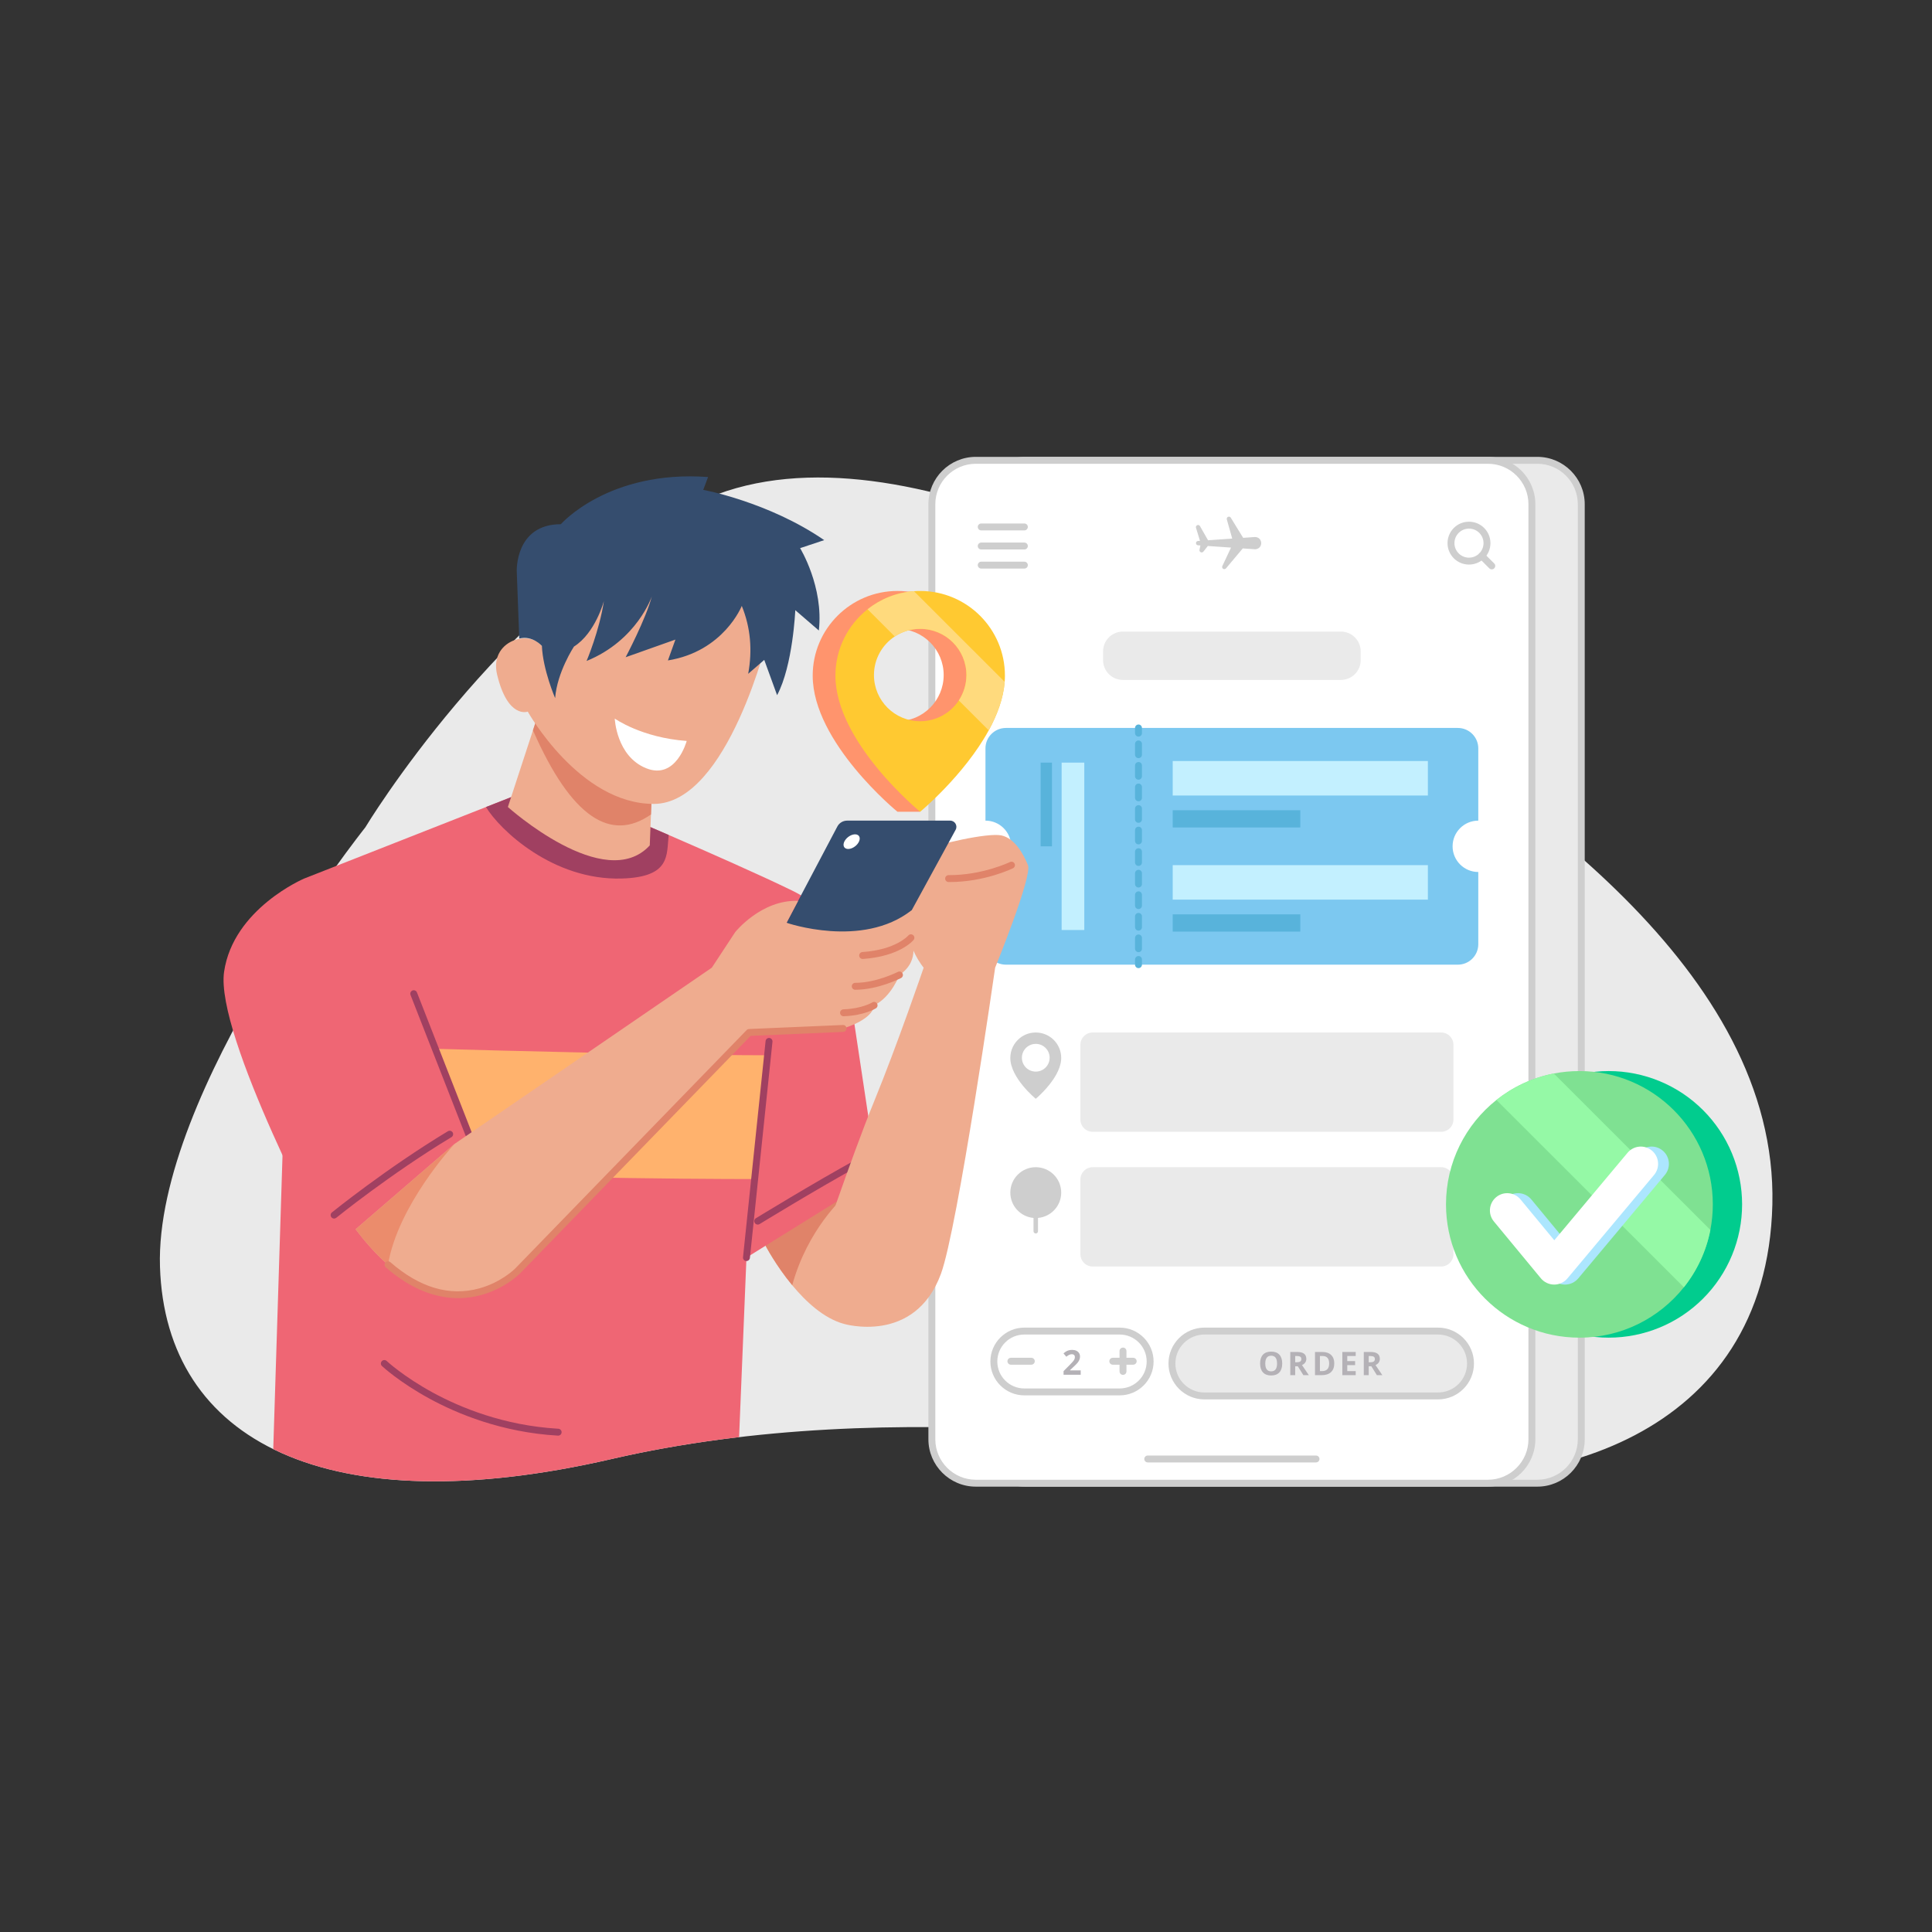 <svg xmlns="http://www.w3.org/2000/svg" xmlns:xlink="http://www.w3.org/1999/xlink" width="1400" zoomAndPan="magnify" viewBox="0 0 1050 1050" height="1400" preserveAspectRatio="xMidYMid meet" version="1.2"><rect x="0" y="0" width="1050" height="1050" fill="#333333" stroke="none"/><g id="48ed381443"><path style="stroke:none;fill-rule:nonzero;fill:#eaeaea;fill-opacity:1;" d="M 198.5 449.715 C 198.5 449.715 83.93 593.516 86.945 688.449 C 89.961 783.383 178.078 828.566 332.492 792.922 C 486.91 757.273 658.754 785.391 748.695 799.449 C 838.637 813.504 960.234 781.754 963.246 654.543 C 966.262 527.328 823.562 431.895 733.117 375.688 C 642.676 319.477 478.68 221.07 374.766 275.293 C 270.848 329.516 198.5 449.715 198.5 449.715 Z M 198.5 449.715"></path><path style="stroke:none;fill-rule:nonzero;fill:#eaeaea;fill-opacity:1;" d="M 557.168 250.172 L 835.492 250.172 C 836.273 250.172 837.055 250.207 837.836 250.285 C 838.613 250.363 839.387 250.477 840.152 250.629 C 840.922 250.781 841.68 250.973 842.43 251.199 C 843.176 251.426 843.914 251.688 844.637 251.988 C 845.359 252.285 846.066 252.621 846.754 252.988 C 847.445 253.359 848.117 253.758 848.766 254.195 C 849.418 254.629 850.047 255.094 850.648 255.59 C 851.254 256.086 851.836 256.609 852.387 257.164 C 852.941 257.715 853.465 258.293 853.961 258.898 C 854.457 259.504 854.926 260.129 855.359 260.781 C 855.793 261.43 856.195 262.102 856.562 262.789 C 856.934 263.48 857.266 264.184 857.566 264.906 C 857.867 265.629 858.129 266.367 858.355 267.113 C 858.582 267.863 858.773 268.621 858.926 269.387 C 859.078 270.152 859.195 270.926 859.27 271.703 C 859.348 272.48 859.387 273.262 859.387 274.043 L 859.387 782.211 C 859.387 782.992 859.348 783.77 859.27 784.551 C 859.195 785.328 859.078 786.102 858.926 786.867 C 858.773 787.633 858.582 788.391 858.355 789.141 C 858.129 789.887 857.867 790.625 857.566 791.344 C 857.266 792.066 856.934 792.773 856.562 793.465 C 856.195 794.152 855.793 794.824 855.359 795.473 C 854.926 796.125 854.457 796.75 853.961 797.355 C 853.465 797.961 852.941 798.539 852.387 799.09 C 851.832 799.645 851.254 800.168 850.648 800.664 C 850.047 801.16 849.418 801.625 848.766 802.059 C 848.117 802.496 847.445 802.895 846.754 803.266 C 846.066 803.633 845.359 803.969 844.637 804.266 C 843.914 804.566 843.176 804.828 842.43 805.055 C 841.68 805.281 840.922 805.473 840.152 805.625 C 839.387 805.777 838.613 805.891 837.836 805.969 C 837.055 806.047 836.273 806.082 835.492 806.082 L 557.168 806.082 C 556.387 806.082 555.605 806.047 554.828 805.969 C 554.047 805.891 553.273 805.777 552.508 805.625 C 551.738 805.473 550.98 805.281 550.234 805.055 C 549.484 804.828 548.746 804.566 548.023 804.266 C 547.301 803.969 546.594 803.633 545.906 803.266 C 545.215 802.895 544.543 802.496 543.895 802.059 C 543.242 801.625 542.617 801.16 542.012 800.664 C 541.406 800.168 540.828 799.645 540.273 799.09 C 539.719 798.539 539.195 797.961 538.699 797.355 C 538.203 796.75 537.738 796.125 537.301 795.473 C 536.867 794.824 536.465 794.152 536.098 793.465 C 535.727 792.773 535.395 792.066 535.094 791.344 C 534.793 790.625 534.531 789.887 534.305 789.141 C 534.078 788.391 533.887 787.633 533.734 786.867 C 533.582 786.102 533.469 785.328 533.391 784.551 C 533.312 783.77 533.277 782.992 533.277 782.211 L 533.277 274.043 C 533.277 273.262 533.312 272.48 533.391 271.703 C 533.469 270.926 533.582 270.152 533.734 269.387 C 533.887 268.621 534.078 267.863 534.305 267.113 C 534.531 266.367 534.793 265.629 535.094 264.906 C 535.395 264.184 535.727 263.48 536.098 262.789 C 536.465 262.102 536.867 261.43 537.301 260.781 C 537.738 260.129 538.203 259.504 538.699 258.898 C 539.195 258.293 539.719 257.715 540.273 257.164 C 540.828 256.609 541.406 256.086 542.012 255.59 C 542.617 255.094 543.242 254.629 543.895 254.195 C 544.547 253.758 545.215 253.359 545.906 252.988 C 546.594 252.621 547.301 252.285 548.023 251.988 C 548.746 251.688 549.484 251.426 550.234 251.199 C 550.98 250.973 551.738 250.781 552.508 250.629 C 553.273 250.477 554.047 250.363 554.828 250.285 C 555.605 250.207 556.387 250.172 557.168 250.172 Z M 557.168 250.172"></path><path style="stroke:none;fill-rule:nonzero;fill:#cecece;fill-opacity:1;" d="M 835.492 807.961 L 557.168 807.961 C 542.957 807.961 531.395 796.41 531.395 782.211 L 531.395 274.043 C 531.395 259.844 542.957 248.293 557.168 248.293 L 835.492 248.293 C 849.703 248.293 861.266 259.844 861.266 274.043 L 861.266 782.211 C 861.266 796.41 849.703 807.961 835.492 807.961 Z M 557.168 252.047 C 545.031 252.047 535.156 261.914 535.156 274.043 L 535.156 782.211 C 535.156 794.34 545.031 804.207 557.168 804.207 L 835.492 804.207 C 847.629 804.207 857.508 794.34 857.508 782.211 L 857.508 274.043 C 857.508 261.914 847.629 252.047 835.492 252.047 Z M 557.168 252.047"></path><path style="stroke:none;fill-rule:nonzero;fill:#ffffff;fill-opacity:1;" d="M 530.336 250.172 L 808.66 250.172 C 809.445 250.172 810.223 250.207 811.004 250.285 C 811.781 250.363 812.555 250.477 813.32 250.629 C 814.09 250.781 814.848 250.973 815.598 251.199 C 816.344 251.426 817.082 251.688 817.805 251.988 C 818.527 252.285 819.234 252.621 819.926 252.988 C 820.613 253.359 821.285 253.758 821.934 254.195 C 822.586 254.629 823.215 255.094 823.82 255.59 C 824.422 256.086 825.004 256.609 825.555 257.164 C 826.109 257.715 826.633 258.293 827.129 258.898 C 827.625 259.504 828.094 260.129 828.527 260.781 C 828.961 261.43 829.363 262.102 829.734 262.789 C 830.102 263.48 830.438 264.184 830.734 264.906 C 831.035 265.629 831.297 266.367 831.523 267.113 C 831.754 267.863 831.941 268.621 832.094 269.387 C 832.246 270.152 832.363 270.926 832.438 271.703 C 832.516 272.48 832.555 273.262 832.555 274.043 L 832.555 782.211 C 832.555 782.992 832.516 783.77 832.438 784.551 C 832.363 785.328 832.246 786.102 832.094 786.867 C 831.941 787.633 831.754 788.391 831.523 789.141 C 831.297 789.887 831.035 790.625 830.734 791.344 C 830.438 792.066 830.102 792.773 829.734 793.465 C 829.363 794.152 828.961 794.824 828.527 795.473 C 828.094 796.125 827.625 796.75 827.129 797.355 C 826.633 797.961 826.109 798.539 825.555 799.09 C 825.004 799.645 824.422 800.168 823.82 800.664 C 823.215 801.16 822.586 801.625 821.934 802.059 C 821.285 802.496 820.613 802.895 819.926 803.266 C 819.234 803.633 818.527 803.969 817.805 804.266 C 817.082 804.566 816.344 804.828 815.598 805.055 C 814.848 805.281 814.09 805.473 813.32 805.625 C 812.555 805.777 811.781 805.891 811.004 805.969 C 810.223 806.047 809.445 806.082 808.66 806.082 L 530.336 806.082 C 529.555 806.082 528.773 806.047 527.996 805.969 C 527.215 805.891 526.441 805.777 525.676 805.625 C 524.91 805.473 524.148 805.281 523.402 805.055 C 522.652 804.828 521.918 804.566 521.195 804.266 C 520.469 803.969 519.766 803.633 519.074 803.266 C 518.383 802.895 517.715 802.496 517.062 802.059 C 516.414 801.625 515.785 801.16 515.18 800.664 C 514.574 800.168 513.996 799.645 513.441 799.09 C 512.891 798.539 512.363 797.961 511.867 797.355 C 511.371 796.75 510.906 796.125 510.473 795.473 C 510.035 794.824 509.633 794.152 509.266 793.465 C 508.895 792.773 508.562 792.066 508.262 791.344 C 507.965 790.625 507.699 789.887 507.473 789.141 C 507.246 788.391 507.055 787.633 506.902 786.867 C 506.75 786.102 506.637 785.328 506.559 784.551 C 506.484 783.77 506.445 782.992 506.445 782.211 L 506.445 274.043 C 506.445 273.262 506.484 272.48 506.559 271.703 C 506.637 270.926 506.75 270.152 506.902 269.387 C 507.055 268.621 507.246 267.863 507.473 267.113 C 507.699 266.367 507.965 265.629 508.262 264.906 C 508.562 264.184 508.895 263.48 509.266 262.789 C 509.633 262.102 510.035 261.43 510.473 260.781 C 510.906 260.129 511.371 259.504 511.867 258.898 C 512.363 258.293 512.891 257.715 513.441 257.164 C 513.996 256.609 514.574 256.086 515.18 255.59 C 515.785 255.094 516.414 254.629 517.062 254.195 C 517.715 253.758 518.383 253.359 519.074 252.988 C 519.766 252.621 520.469 252.285 521.195 251.988 C 521.918 251.688 522.652 251.426 523.402 251.199 C 524.148 250.973 524.91 250.781 525.676 250.629 C 526.441 250.477 527.215 250.363 527.996 250.285 C 528.773 250.207 529.555 250.172 530.336 250.172 Z M 530.336 250.172"></path><path style="stroke:none;fill-rule:nonzero;fill:#cecece;fill-opacity:1;" d="M 808.66 807.961 L 530.336 807.961 C 516.125 807.961 504.566 796.41 504.566 782.211 L 504.566 274.043 C 504.566 259.844 516.125 248.293 530.336 248.293 L 808.66 248.293 C 822.871 248.293 834.434 259.844 834.434 274.043 L 834.434 782.211 C 834.434 796.41 822.871 807.961 808.66 807.961 Z M 530.336 252.047 C 518.199 252.047 508.324 261.914 508.324 274.043 L 508.324 782.211 C 508.324 794.34 518.199 804.207 530.336 804.207 L 808.66 804.207 C 820.801 804.207 830.676 794.34 830.676 782.211 L 830.676 274.043 C 830.676 261.914 820.801 252.047 808.66 252.047 Z M 530.336 252.047"></path><path style="stroke:none;fill-rule:nonzero;fill:#cecece;fill-opacity:1;" d="M 715.223 794.801 L 623.777 794.801 C 622.738 794.801 621.898 793.957 621.898 792.922 C 621.898 791.883 622.738 791.043 623.777 791.043 L 715.223 791.043 C 716.262 791.043 717.102 791.883 717.102 792.922 C 717.102 793.957 716.262 794.801 715.223 794.801 Z M 715.223 794.801"></path><path style="stroke:none;fill-rule:nonzero;fill:#cecece;fill-opacity:1;" d="M 556.723 288.258 L 533.277 288.258 C 532.238 288.258 531.395 287.418 531.395 286.379 C 531.395 285.344 532.238 284.5 533.277 284.5 L 556.723 284.5 C 557.762 284.5 558.602 285.344 558.602 286.379 C 558.602 287.418 557.762 288.258 556.723 288.258 Z M 556.723 288.258"></path><path style="stroke:none;fill-rule:nonzero;fill:#cecece;fill-opacity:1;" d="M 556.723 298.633 L 533.277 298.633 C 532.238 298.633 531.395 297.793 531.395 296.754 C 531.395 295.719 532.238 294.879 533.277 294.879 L 556.723 294.879 C 557.762 294.879 558.602 295.719 558.602 296.754 C 558.602 297.793 557.762 298.633 556.723 298.633 Z M 556.723 298.633"></path><path style="stroke:none;fill-rule:nonzero;fill:#cecece;fill-opacity:1;" d="M 556.723 309.008 L 533.277 309.008 C 532.238 309.008 531.395 308.168 531.395 307.133 C 531.395 306.094 532.238 305.254 533.277 305.254 L 556.723 305.254 C 557.762 305.254 558.602 306.094 558.602 307.133 C 558.602 308.168 557.762 309.008 556.723 309.008 Z M 556.723 309.008"></path><path style="stroke:none;fill-rule:nonzero;fill:#cecece;fill-opacity:1;" d="M 798.359 306.828 C 795.375 306.828 792.387 305.695 790.113 303.422 C 785.566 298.879 785.566 291.488 790.113 286.941 C 794.66 282.402 802.059 282.398 806.605 286.941 C 808.809 289.145 810.023 292.07 810.023 295.184 C 810.023 298.297 808.809 301.223 806.605 303.422 C 804.332 305.695 801.348 306.828 798.359 306.828 Z M 798.359 287.289 C 796.336 287.289 794.312 288.059 792.773 289.598 C 789.691 292.68 789.691 297.688 792.773 300.766 C 795.855 303.844 800.867 303.844 803.949 300.766 C 805.441 299.273 806.262 297.293 806.262 295.184 C 806.262 293.074 805.441 291.09 803.949 289.598 C 802.406 288.059 800.383 287.289 798.359 287.289 Z M 798.359 287.289"></path><path style="stroke:none;fill-rule:nonzero;fill:#cecece;fill-opacity:1;" d="M 810.746 309.434 C 810.262 309.434 809.781 309.25 809.414 308.883 L 803.949 303.422 C 803.215 302.688 803.215 301.5 803.949 300.766 C 804.684 300.031 805.871 300.031 806.605 300.766 L 812.074 306.227 C 812.809 306.961 812.809 308.152 812.074 308.883 C 811.707 309.25 811.227 309.434 810.746 309.434 Z M 810.746 309.434"></path><path style="stroke:none;fill-rule:nonzero;fill:#cecece;fill-opacity:1;" d="M 682.355 298.5 C 682.203 298.516 682.039 298.512 681.895 298.5 L 675.418 298.051 L 666.297 308.898 C 665.879 309.395 665.133 309.461 664.629 309.043 C 664.211 308.691 664.098 308.102 664.32 307.629 L 669.035 297.605 L 656.426 296.727 L 654.039 299.773 C 653.629 300.301 652.867 300.395 652.348 299.98 C 651.969 299.688 651.816 299.223 651.906 298.789 L 652.383 296.445 L 651.074 296.355 C 649.637 296.234 649.625 294.129 651.074 294.008 L 652.164 293.934 L 649.996 286.844 C 649.602 285.5 651.453 284.711 652.152 285.914 L 656.543 293.629 L 669.691 292.711 L 666.75 282.293 C 666.387 280.973 668.176 280.195 668.902 281.352 L 675.629 292.301 L 681.895 291.863 C 686.297 291.715 686.754 298.031 682.355 298.5 Z M 682.355 298.5"></path><path style="stroke:none;fill-rule:nonzero;fill:#7cc8f0;fill-opacity:1;" d="M 789.453 459.949 C 789.453 467.66 795.707 473.91 803.418 473.91 L 803.418 513.172 C 803.418 519.305 798.441 524.277 792.305 524.277 L 546.695 524.277 C 540.555 524.277 535.578 519.305 535.578 513.172 L 535.578 473.91 C 543.293 473.91 549.547 467.66 549.547 459.949 C 549.547 452.246 543.293 445.996 535.578 445.996 L 535.578 406.734 C 535.578 400.598 540.555 395.625 546.695 395.625 L 792.305 395.625 C 798.441 395.625 803.418 400.598 803.418 406.734 L 803.418 445.996 C 795.707 445.996 789.453 452.246 789.453 459.949 Z M 789.453 459.949"></path><path style="stroke:none;fill-rule:nonzero;fill:#58b3db;fill-opacity:1;" d="M 618.75 400.324 C 617.711 400.324 616.867 399.484 616.867 398.445 L 616.867 395.629 C 616.867 394.59 617.711 393.75 618.75 393.75 C 619.785 393.75 620.629 394.59 620.629 395.629 L 620.629 398.445 C 620.629 399.484 619.785 400.324 618.75 400.324 Z M 618.75 400.324"></path><path style="stroke:none;fill-rule:nonzero;fill:#58b3db;fill-opacity:1;" d="M 618.75 517.48 C 617.711 517.48 616.867 516.641 616.867 515.602 L 616.867 509.746 C 616.867 508.707 617.711 507.867 618.75 507.867 C 619.785 507.867 620.629 508.707 620.629 509.746 L 620.629 515.602 C 620.629 516.641 619.785 517.48 618.75 517.48 Z M 618.75 505.766 C 617.711 505.766 616.867 504.926 616.867 503.887 L 616.867 498.027 C 616.867 496.992 617.711 496.152 618.75 496.152 C 619.785 496.152 620.629 496.992 620.629 498.027 L 620.629 503.887 C 620.629 504.922 619.785 505.766 618.75 505.766 Z M 618.75 494.051 C 617.711 494.051 616.867 493.207 616.867 492.172 L 616.867 486.312 C 616.867 485.277 617.711 484.434 618.75 484.434 C 619.785 484.434 620.629 485.277 620.629 486.312 L 620.629 492.172 C 620.629 493.207 619.785 494.051 618.75 494.051 Z M 618.75 482.332 C 617.711 482.332 616.867 481.492 616.867 480.457 L 616.867 474.598 C 616.867 473.559 617.711 472.719 618.75 472.719 C 619.785 472.719 620.629 473.559 620.629 474.598 L 620.629 480.457 C 620.629 481.492 619.785 482.332 618.75 482.332 Z M 618.75 470.617 C 617.711 470.617 616.867 469.777 616.867 468.738 L 616.867 462.883 C 616.867 461.844 617.711 461.004 618.75 461.004 C 619.785 461.004 620.629 461.844 620.629 462.883 L 620.629 468.738 C 620.629 469.777 619.785 470.617 618.75 470.617 Z M 618.75 458.902 C 617.711 458.902 616.867 458.062 616.867 457.023 L 616.867 451.168 C 616.867 450.129 617.711 449.289 618.75 449.289 C 619.785 449.289 620.629 450.129 620.629 451.168 L 620.629 457.023 C 620.629 458.062 619.785 458.902 618.75 458.902 Z M 618.75 447.188 C 617.711 447.188 616.867 446.344 616.867 445.309 L 616.867 439.449 C 616.867 438.414 617.711 437.574 618.75 437.574 C 619.785 437.574 620.629 438.414 620.629 439.449 L 620.629 445.309 C 620.629 446.344 619.785 447.188 618.75 447.188 Z M 618.75 435.469 C 617.711 435.469 616.867 434.629 616.867 433.594 L 616.867 427.734 C 616.867 426.699 617.711 425.855 618.75 425.855 C 619.785 425.855 620.629 426.699 620.629 427.734 L 620.629 433.594 C 620.629 434.629 619.785 435.469 618.75 435.469 Z M 618.75 423.754 C 617.711 423.754 616.867 422.914 616.867 421.879 L 616.867 416.02 C 616.867 414.98 617.711 414.141 618.75 414.141 C 619.785 414.141 620.629 414.98 620.629 416.02 L 620.629 421.879 C 620.629 422.914 619.785 423.754 618.75 423.754 Z M 618.75 412.039 C 617.711 412.039 616.867 411.199 616.867 410.16 L 616.867 404.305 C 616.867 403.266 617.711 402.426 618.75 402.426 C 619.785 402.426 620.629 403.266 620.629 404.305 L 620.629 410.16 C 620.629 411.199 619.785 412.039 618.75 412.039 Z M 618.75 412.039"></path><path style="stroke:none;fill-rule:nonzero;fill:#58b3db;fill-opacity:1;" d="M 618.75 526.156 C 617.711 526.156 616.867 525.316 616.867 524.277 L 616.867 521.461 C 616.867 520.422 617.711 519.582 618.75 519.582 C 619.785 519.582 620.629 520.422 620.629 521.461 L 620.629 524.277 C 620.629 525.316 619.785 526.156 618.75 526.156 Z M 618.75 526.156"></path><path style="stroke:none;fill-rule:nonzero;fill:#c3f0ff;fill-opacity:1;" d="M 637.34 413.605 L 776.02 413.605 L 776.02 432.348 L 637.34 432.348 Z M 637.34 413.605"></path><path style="stroke:none;fill-rule:nonzero;fill:#58b3db;fill-opacity:1;" d="M 637.34 440.344 L 706.68 440.344 L 706.68 449.715 L 637.34 449.715 Z M 637.34 440.344"></path><path style="stroke:none;fill-rule:nonzero;fill:#c3f0ff;fill-opacity:1;" d="M 589.293 414.465 L 589.293 505.441 L 576.977 505.441 L 576.977 414.465 Z M 589.293 414.465"></path><path style="stroke:none;fill-rule:nonzero;fill:#58b3db;fill-opacity:1;" d="M 571.723 414.465 L 571.723 459.953 L 565.566 459.953 L 565.566 414.465 Z M 571.723 414.465"></path><path style="stroke:none;fill-rule:nonzero;fill:#c3f0ff;fill-opacity:1;" d="M 637.34 470.188 L 776.02 470.188 L 776.02 488.934 L 637.34 488.934 Z M 637.34 470.188"></path><path style="stroke:none;fill-rule:nonzero;fill:#58b3db;fill-opacity:1;" d="M 637.34 496.93 L 706.68 496.93 L 706.68 506.301 L 637.34 506.301 Z M 637.34 496.93"></path><path style="stroke:none;fill-rule:nonzero;fill:#eaeaea;fill-opacity:1;" d="M 654.562 723.41 L 781.555 723.41 C 782.129 723.41 782.707 723.441 783.281 723.496 C 783.855 723.555 784.426 723.637 784.992 723.75 C 785.559 723.863 786.121 724.004 786.672 724.172 C 787.227 724.336 787.77 724.531 788.301 724.754 C 788.836 724.973 789.359 725.219 789.867 725.492 C 790.375 725.766 790.871 726.062 791.352 726.383 C 791.832 726.703 792.297 727.047 792.742 727.41 C 793.188 727.777 793.617 728.164 794.023 728.574 C 794.434 728.98 794.82 729.41 795.188 729.855 C 795.555 730.301 795.898 730.766 796.219 731.242 C 796.539 731.723 796.836 732.219 797.109 732.727 C 797.379 733.238 797.629 733.758 797.848 734.293 C 798.07 734.824 798.266 735.367 798.434 735.918 C 798.598 736.473 798.738 737.031 798.852 737.598 C 798.965 738.164 799.051 738.734 799.105 739.309 C 799.164 739.883 799.191 740.457 799.191 741.035 C 799.191 741.613 799.164 742.188 799.105 742.762 C 799.051 743.336 798.965 743.906 798.852 744.473 C 798.738 745.039 798.598 745.598 798.434 746.152 C 798.266 746.703 798.07 747.246 797.848 747.781 C 797.629 748.312 797.379 748.836 797.109 749.344 C 796.836 749.852 796.539 750.348 796.219 750.828 C 795.898 751.309 795.555 751.77 795.188 752.215 C 794.82 752.664 794.434 753.09 794.023 753.496 C 793.617 753.906 793.188 754.293 792.742 754.66 C 792.297 755.027 791.832 755.367 791.352 755.691 C 790.871 756.012 790.375 756.305 789.867 756.578 C 789.359 756.852 788.836 757.098 788.301 757.316 C 787.77 757.539 787.227 757.734 786.672 757.902 C 786.121 758.07 785.559 758.207 784.992 758.32 C 784.426 758.434 783.855 758.52 783.281 758.574 C 782.707 758.633 782.129 758.66 781.555 758.66 L 654.562 758.66 C 653.984 758.66 653.406 758.633 652.832 758.574 C 652.258 758.52 651.688 758.434 651.121 758.32 C 650.555 758.207 649.992 758.07 649.441 757.902 C 648.887 757.734 648.344 757.539 647.812 757.316 C 647.277 757.098 646.754 756.852 646.246 756.578 C 645.738 756.305 645.242 756.012 644.762 755.691 C 644.281 755.367 643.816 755.027 643.371 754.66 C 642.926 754.293 642.496 753.906 642.09 753.496 C 641.68 753.09 641.293 752.664 640.926 752.215 C 640.559 751.77 640.215 751.309 639.895 750.828 C 639.574 750.348 639.277 749.852 639.004 749.344 C 638.734 748.836 638.488 748.312 638.266 747.781 C 638.043 747.246 637.852 746.703 637.684 746.152 C 637.516 745.598 637.375 745.039 637.262 744.473 C 637.148 743.906 637.062 743.336 637.008 742.762 C 636.949 742.188 636.922 741.613 636.922 741.035 C 636.922 740.457 636.949 739.883 637.008 739.309 C 637.062 738.734 637.148 738.164 637.262 737.598 C 637.375 737.031 637.516 736.473 637.684 735.918 C 637.852 735.367 638.043 734.824 638.266 734.293 C 638.488 733.758 638.734 733.238 639.004 732.727 C 639.277 732.219 639.574 731.723 639.895 731.242 C 640.215 730.766 640.559 730.301 640.926 729.855 C 641.293 729.41 641.68 728.98 642.09 728.574 C 642.496 728.164 642.926 727.777 643.371 727.41 C 643.816 727.047 644.281 726.703 644.762 726.383 C 645.242 726.062 645.738 725.766 646.246 725.492 C 646.754 725.219 647.277 724.973 647.812 724.754 C 648.344 724.531 648.887 724.336 649.441 724.172 C 649.992 724.004 650.555 723.863 651.121 723.75 C 651.688 723.637 652.258 723.555 652.832 723.496 C 653.406 723.441 653.984 723.41 654.562 723.41 Z M 654.562 723.41"></path><path style="stroke:none;fill-rule:nonzero;fill:#cecece;fill-opacity:1;" d="M 781.555 760.539 L 654.562 760.539 C 643.797 760.539 635.043 751.789 635.043 741.035 C 635.043 730.281 643.797 721.535 654.562 721.535 L 781.555 721.535 C 792.316 721.535 801.07 730.281 801.07 741.035 C 801.07 751.789 792.316 760.539 781.555 760.539 Z M 654.562 725.289 C 645.871 725.289 638.801 732.352 638.801 741.035 C 638.801 749.719 645.871 756.781 654.562 756.781 L 781.555 756.781 C 790.242 756.781 797.312 749.719 797.312 741.035 C 797.312 732.352 790.242 725.289 781.555 725.289 Z M 654.562 725.289"></path><path style="stroke:none;fill-rule:nonzero;fill:#b4b1b6;fill-opacity:1;" d="M 696.855 741.055 C 696.855 743.141 696.336 744.746 695.301 745.867 C 694.266 746.988 692.781 747.547 690.848 747.547 C 688.914 747.547 687.43 746.988 686.395 745.867 C 685.359 744.746 684.84 743.137 684.84 741.035 C 684.84 738.938 685.359 737.336 686.398 736.23 C 687.438 735.121 688.926 734.57 690.867 734.57 C 692.805 734.57 694.289 735.125 695.316 736.242 C 696.344 737.355 696.855 738.961 696.855 741.055 Z M 687.645 741.055 C 687.645 742.461 687.914 743.523 688.449 744.234 C 688.984 744.949 689.785 745.305 690.848 745.305 C 692.984 745.305 694.051 743.887 694.051 741.055 C 694.051 738.215 692.988 736.793 690.867 736.793 C 689.801 736.793 689 737.152 688.457 737.867 C 687.918 738.582 687.645 739.645 687.645 741.055 Z M 687.645 741.055"></path><path style="stroke:none;fill-rule:nonzero;fill:#b4b1b6;fill-opacity:1;" d="M 703.914 742.535 L 703.914 747.375 L 701.238 747.375 L 701.238 734.766 L 704.914 734.766 C 706.629 734.766 707.898 735.078 708.723 735.703 C 709.543 736.328 709.957 737.273 709.957 738.543 C 709.957 739.285 709.75 739.945 709.344 740.523 C 708.934 741.102 708.355 741.555 707.609 741.883 C 709.508 744.715 710.742 746.547 711.32 747.375 L 708.352 747.375 L 705.34 742.535 Z M 703.914 740.363 L 704.777 740.363 C 705.621 740.363 706.246 740.223 706.648 739.941 C 707.051 739.66 707.254 739.219 707.254 738.613 C 707.254 738.016 707.047 737.59 706.637 737.336 C 706.227 737.082 705.59 736.957 704.727 736.957 L 703.914 736.957 Z M 703.914 740.363"></path><path style="stroke:none;fill-rule:nonzero;fill:#b4b1b6;fill-opacity:1;" d="M 725.145 740.949 C 725.145 743.027 724.555 744.617 723.371 745.719 C 722.188 746.824 720.48 747.375 718.25 747.375 L 714.676 747.375 L 714.676 734.766 L 718.637 734.766 C 720.695 734.766 722.297 735.309 723.438 736.398 C 724.574 737.484 725.145 739 725.145 740.949 Z M 722.367 741.02 C 722.367 738.312 721.168 736.957 718.773 736.957 L 717.352 736.957 L 717.352 745.168 L 718.5 745.168 C 721.078 745.168 722.367 743.785 722.367 741.02 Z M 722.367 741.02"></path><path style="stroke:none;fill-rule:nonzero;fill:#b4b1b6;fill-opacity:1;" d="M 736.797 747.375 L 729.527 747.375 L 729.527 734.766 L 736.797 734.766 L 736.797 736.957 L 732.203 736.957 L 732.203 739.727 L 736.477 739.727 L 736.477 741.918 L 732.203 741.918 L 732.203 745.168 L 736.797 745.168 Z M 736.797 747.375"></path><path style="stroke:none;fill-rule:nonzero;fill:#b4b1b6;fill-opacity:1;" d="M 743.871 742.535 L 743.871 747.375 L 741.195 747.375 L 741.195 734.766 L 744.871 734.766 C 746.586 734.766 747.855 735.078 748.68 735.703 C 749.5 736.328 749.914 737.273 749.914 738.543 C 749.914 739.285 749.707 739.945 749.301 740.523 C 748.891 741.102 748.312 741.555 747.566 741.883 C 749.465 744.715 750.699 746.547 751.277 747.375 L 748.309 747.375 L 745.293 742.535 Z M 743.871 740.363 L 744.734 740.363 C 745.578 740.363 746.203 740.223 746.605 739.941 C 747.008 739.66 747.211 739.219 747.211 738.613 C 747.211 738.016 747.004 737.59 746.594 737.336 C 746.184 737.082 745.543 736.957 744.684 736.957 L 743.871 736.957 Z M 743.871 740.363"></path><path style="stroke:none;fill-rule:nonzero;fill:#eaeaea;fill-opacity:1;" d="M 610.27 343.242 L 728.727 343.242 C 729.434 343.242 730.137 343.309 730.832 343.445 C 731.523 343.586 732.199 343.789 732.852 344.059 C 733.508 344.332 734.129 344.664 734.715 345.055 C 735.305 345.449 735.852 345.895 736.352 346.395 C 736.852 346.895 737.297 347.438 737.691 348.027 C 738.086 348.617 738.418 349.234 738.688 349.891 C 738.957 350.543 739.164 351.215 739.301 351.91 C 739.438 352.605 739.508 353.305 739.508 354.012 L 739.508 358.762 C 739.508 359.469 739.438 360.168 739.301 360.863 C 739.164 361.559 738.957 362.23 738.688 362.883 C 738.418 363.539 738.086 364.156 737.691 364.746 C 737.297 365.336 736.852 365.879 736.352 366.379 C 735.852 366.879 735.305 367.324 734.715 367.719 C 734.129 368.109 733.508 368.441 732.852 368.715 C 732.199 368.984 731.523 369.188 730.832 369.328 C 730.137 369.465 729.434 369.535 728.727 369.535 L 610.27 369.535 C 609.562 369.535 608.863 369.465 608.168 369.328 C 607.473 369.188 606.801 368.984 606.145 368.715 C 605.492 368.441 604.871 368.109 604.281 367.719 C 603.691 367.324 603.148 366.879 602.648 366.379 C 602.148 365.879 601.699 365.336 601.309 364.746 C 600.914 364.156 600.582 363.539 600.312 362.883 C 600.039 362.23 599.836 361.559 599.699 360.863 C 599.559 360.168 599.492 359.469 599.492 358.762 L 599.492 354.012 C 599.492 353.305 599.559 352.605 599.699 351.91 C 599.836 351.215 600.039 350.543 600.312 349.891 C 600.582 349.234 600.914 348.617 601.309 348.027 C 601.699 347.438 602.148 346.895 602.648 346.395 C 603.148 345.895 603.691 345.449 604.281 345.055 C 604.871 344.664 605.492 344.332 606.145 344.059 C 606.801 343.789 607.473 343.586 608.168 343.445 C 608.863 343.309 609.562 343.242 610.27 343.242 Z M 610.27 343.242"></path><path style="stroke:none;fill-rule:nonzero;fill:#cecece;fill-opacity:1;" d="M 608.531 758.348 L 556.676 758.348 C 546.52 758.348 538.254 750.09 538.254 739.941 C 538.254 729.789 546.52 721.535 556.676 721.535 L 608.531 721.535 C 618.691 721.535 626.953 729.789 626.953 739.941 C 626.953 750.09 618.691 758.348 608.531 758.348 Z M 556.676 725.289 C 548.59 725.289 542.016 731.863 542.016 739.941 C 542.016 748.02 548.59 754.594 556.676 754.594 L 608.531 754.594 C 616.617 754.594 623.195 748.02 623.195 739.941 C 623.195 731.863 616.617 725.289 608.531 725.289 Z M 556.676 725.289"></path><path style="stroke:none;fill-rule:nonzero;fill:#cecece;fill-opacity:1;" d="M 610.324 747.223 C 609.285 747.223 608.445 746.383 608.445 745.344 L 608.445 734.262 C 608.445 733.227 609.285 732.387 610.324 732.387 C 611.363 732.387 612.203 733.227 612.203 734.262 L 612.203 745.344 C 612.203 746.383 611.363 747.223 610.324 747.223 Z M 610.324 747.223"></path><path style="stroke:none;fill-rule:nonzero;fill:#cecece;fill-opacity:1;" d="M 615.867 741.684 L 604.777 741.684 C 603.742 741.684 602.898 740.84 602.898 739.805 C 602.898 738.766 603.742 737.926 604.777 737.926 L 615.867 737.926 C 616.906 737.926 617.75 738.766 617.75 739.805 C 617.75 740.84 616.906 741.684 615.867 741.684 Z M 615.867 741.684"></path><path style="stroke:none;fill-rule:nonzero;fill:#cecece;fill-opacity:1;" d="M 560.492 741.684 L 549.402 741.684 C 548.363 741.684 547.523 740.84 547.523 739.805 C 547.523 738.766 548.363 737.926 549.402 737.926 L 560.492 737.926 C 561.531 737.926 562.371 738.766 562.371 739.805 C 562.371 740.84 561.531 741.684 560.492 741.684 Z M 560.492 741.684"></path><path style="stroke:none;fill-rule:nonzero;fill:#b4b1b6;fill-opacity:1;" d="M 587.34 747.141 L 578.023 747.141 L 578.023 745.184 L 581.371 741.805 C 582.359 740.789 583.008 740.09 583.312 739.695 C 583.613 739.305 583.832 738.941 583.969 738.609 C 584.102 738.273 584.168 737.93 584.168 737.57 C 584.168 737.035 584.02 736.637 583.727 736.379 C 583.43 736.117 583.039 735.984 582.547 735.984 C 582.027 735.984 581.527 736.105 581.043 736.34 C 580.555 736.578 580.047 736.914 579.52 737.352 L 577.988 735.539 C 578.645 734.98 579.188 734.586 579.621 734.355 C 580.051 734.125 580.523 733.949 581.031 733.824 C 581.543 733.699 582.113 733.637 582.746 733.637 C 583.578 733.637 584.312 733.789 584.953 734.09 C 585.59 734.395 586.086 734.82 586.438 735.367 C 586.789 735.914 586.965 736.539 586.965 737.242 C 586.965 737.855 586.859 738.43 586.641 738.969 C 586.426 739.504 586.094 740.055 585.641 740.621 C 585.188 741.184 584.391 741.988 583.246 743.035 L 581.535 744.645 L 581.535 744.773 L 587.34 744.773 Z M 587.34 747.141"></path><path style="stroke:none;fill-rule:nonzero;fill:#cecece;fill-opacity:1;" d="M 562.914 561.141 C 562.574 561.141 562.238 561.152 561.902 561.18 C 559.051 561.383 556.441 562.453 554.328 564.129 C 551.137 566.656 549.086 570.57 549.086 574.957 C 549.086 585.863 562.914 597.168 562.914 597.168 C 562.914 597.168 570.086 591.227 574.102 583.887 C 575.484 581.352 576.496 578.648 576.703 575.969 C 576.73 575.633 576.746 575.293 576.746 574.957 C 576.746 567.328 570.555 561.141 562.914 561.141 Z M 562.914 582.398 C 558.75 582.398 555.375 579.023 555.375 574.863 C 555.375 572.23 556.723 569.914 558.77 568.566 C 559.957 567.781 561.383 567.324 562.914 567.324 C 567.082 567.324 570.461 570.699 570.461 574.863 C 570.461 576.395 570.004 577.816 569.219 579.004 C 567.867 581.051 565.551 582.398 562.914 582.398 Z M 562.914 582.398"></path><path style="stroke:none;fill-rule:nonzero;fill:#eaeaea;fill-opacity:1;" d="M 593.859 561.141 L 783.223 561.141 C 783.664 561.141 784.098 561.184 784.527 561.27 C 784.957 561.355 785.375 561.48 785.781 561.648 C 786.188 561.816 786.574 562.023 786.938 562.266 C 787.301 562.508 787.641 562.785 787.949 563.098 C 788.262 563.406 788.539 563.746 788.781 564.109 C 789.027 564.473 789.23 564.859 789.398 565.266 C 789.566 565.668 789.695 566.086 789.781 566.516 C 789.867 566.945 789.91 567.383 789.91 567.82 L 789.91 608.438 C 789.91 608.875 789.867 609.309 789.781 609.742 C 789.695 610.172 789.566 610.59 789.398 610.992 C 789.23 611.398 789.027 611.785 788.781 612.148 C 788.539 612.512 788.262 612.852 787.949 613.16 C 787.641 613.473 787.301 613.746 786.938 613.992 C 786.574 614.234 786.188 614.441 785.781 614.609 C 785.375 614.777 784.957 614.902 784.527 614.988 C 784.098 615.074 783.664 615.117 783.223 615.117 L 593.859 615.117 C 593.422 615.117 592.988 615.074 592.555 614.988 C 592.125 614.902 591.707 614.777 591.301 614.609 C 590.895 614.441 590.512 614.234 590.145 613.992 C 589.781 613.746 589.445 613.473 589.133 613.16 C 588.824 612.852 588.547 612.512 588.301 612.148 C 588.059 611.785 587.852 611.398 587.684 610.992 C 587.516 610.59 587.391 610.172 587.305 609.742 C 587.219 609.309 587.176 608.875 587.176 608.438 L 587.176 567.82 C 587.176 567.383 587.219 566.945 587.305 566.516 C 587.391 566.086 587.516 565.668 587.684 565.266 C 587.852 564.859 588.059 564.473 588.301 564.109 C 588.547 563.746 588.824 563.406 589.133 563.098 C 589.445 562.785 589.781 562.508 590.145 562.266 C 590.512 562.023 590.895 561.816 591.301 561.648 C 591.707 561.48 592.125 561.355 592.555 561.27 C 592.988 561.184 593.422 561.141 593.859 561.141 Z M 593.859 561.141"></path><path style="stroke:none;fill-rule:nonzero;fill:#eaeaea;fill-opacity:1;" d="M 593.859 634.344 L 783.223 634.344 C 783.664 634.344 784.098 634.383 784.527 634.469 C 784.957 634.555 785.375 634.684 785.781 634.852 C 786.188 635.02 786.574 635.223 786.938 635.469 C 787.301 635.711 787.641 635.988 787.949 636.297 C 788.262 636.609 788.539 636.945 788.781 637.309 C 789.027 637.676 789.23 638.059 789.398 638.465 C 789.566 638.871 789.695 639.289 789.781 639.719 C 789.867 640.148 789.91 640.582 789.91 641.02 L 789.91 681.641 C 789.91 682.078 789.867 682.512 789.781 682.941 C 789.695 683.371 789.566 683.789 789.398 684.195 C 789.23 684.602 789.027 684.984 788.781 685.352 C 788.539 685.715 788.262 686.051 787.949 686.363 C 787.641 686.672 787.301 686.949 786.938 687.191 C 786.574 687.438 786.188 687.641 785.781 687.809 C 785.375 687.977 784.957 688.105 784.527 688.191 C 784.098 688.277 783.664 688.32 783.223 688.32 L 593.859 688.32 C 593.422 688.32 592.988 688.277 592.555 688.191 C 592.125 688.105 591.707 687.977 591.301 687.809 C 590.895 687.641 590.512 687.438 590.145 687.191 C 589.781 686.949 589.445 686.672 589.133 686.363 C 588.824 686.051 588.547 685.715 588.301 685.352 C 588.059 684.984 587.852 684.602 587.684 684.195 C 587.516 683.789 587.391 683.371 587.305 682.941 C 587.219 682.512 587.176 682.078 587.176 681.641 L 587.176 641.02 C 587.176 640.582 587.219 640.148 587.305 639.719 C 587.391 639.289 587.516 638.871 587.684 638.465 C 587.852 638.059 588.059 637.676 588.301 637.309 C 588.547 636.945 588.824 636.609 589.133 636.297 C 589.445 635.988 589.781 635.711 590.145 635.469 C 590.512 635.223 590.895 635.02 591.301 634.852 C 591.707 634.684 592.125 634.555 592.555 634.469 C 592.988 634.383 593.422 634.344 593.859 634.344 Z M 593.859 634.344"></path><path style="stroke:none;fill-rule:nonzero;fill:#cecece;fill-opacity:1;" d="M 576.746 648.16 C 576.746 655.379 571.203 661.297 564.141 661.918 L 564.141 669.141 C 564.141 669.82 563.594 670.371 562.914 670.371 C 562.578 670.371 562.273 670.234 562.051 670.008 C 561.824 669.789 561.691 669.48 561.691 669.141 L 561.691 661.918 C 554.625 661.297 549.086 655.379 549.086 648.16 C 549.086 640.527 555.281 634.344 562.914 634.344 C 570.551 634.344 576.746 640.527 576.746 648.16 Z M 576.746 648.16"></path><path style="stroke:none;fill-rule:nonzero;fill:#ff946d;fill-opacity:1;" d="M 487.742 321.172 C 462.305 321.172 441.684 341.781 441.684 367.195 C 441.684 403.512 487.742 441.168 487.742 441.168 L 500.098 441.168 L 500.098 429.523 C 513.742 415.488 533.801 390.832 533.801 367.195 C 533.801 341.781 513.184 321.172 487.742 321.172 Z M 487.742 391.977 C 473.867 391.977 462.621 380.734 462.621 366.875 C 462.621 353.012 473.867 341.77 487.742 341.77 C 501.617 341.77 512.867 353.012 512.867 366.875 C 512.867 380.734 501.617 391.977 487.742 391.977 Z M 487.742 391.977"></path><path style="stroke:none;fill-rule:nonzero;fill:#ffc931;fill-opacity:1;" d="M 500.098 321.176 C 498.957 321.176 497.836 321.219 496.723 321.301 C 487.223 321.98 478.527 325.547 471.492 331.125 C 460.859 339.551 454.035 352.582 454.035 367.195 C 454.035 403.516 500.098 441.172 500.098 441.172 C 500.098 441.172 523.98 421.379 537.355 396.934 C 541.965 388.488 545.328 379.492 546.023 370.562 C 546.109 369.441 546.156 368.32 546.156 367.195 C 546.156 341.781 525.535 321.176 500.098 321.176 Z M 500.098 391.977 C 486.219 391.977 474.977 380.738 474.977 366.879 C 474.977 358.113 479.473 350.395 486.285 345.902 C 490.246 343.289 494.992 341.773 500.098 341.773 C 513.973 341.773 525.223 353.012 525.223 366.879 C 525.223 371.977 523.699 376.719 521.086 380.676 C 516.594 387.484 508.867 391.977 500.098 391.977 Z M 500.098 391.977"></path><path style="stroke:none;fill-rule:nonzero;fill:#ffda7d;fill-opacity:1;" d="M 546.023 370.562 C 545.328 379.492 541.965 388.488 537.355 396.934 L 521.086 380.676 C 523.699 376.719 525.223 371.977 525.223 366.879 C 525.223 353.012 513.973 341.773 500.098 341.773 C 494.992 341.773 490.246 343.289 486.285 345.902 L 471.492 331.125 C 478.527 325.547 487.223 321.98 496.723 321.301 Z M 546.023 370.562"></path><path style="stroke:none;fill-rule:nonzero;fill:#efac8f;fill-opacity:1;" d="M 480.215 660.543 L 458.441 719.449 C 447.664 716.418 437.957 707.422 430.559 698.492 C 421.633 687.711 416.074 677.02 416.074 677.02 C 419.773 667.781 445.785 650.688 460.469 641.609 C 466.414 637.93 470.5 635.566 470.5 635.566 Z M 480.215 660.543"></path><path style="stroke:none;fill-rule:nonzero;fill:#e08369;fill-opacity:1;" d="M 458.441 650.703 C 458.441 650.703 438.887 668 430.559 698.492 C 421.633 687.711 416.074 677.02 416.074 677.02 C 419.773 667.781 445.785 650.688 460.469 641.609 C 460.629 644.309 460.043 647.332 458.441 650.703 Z M 458.441 650.703"></path><path style="stroke:none;fill-rule:nonzero;fill:#ef6674;fill-opacity:1;" d="M 476.816 639.289 L 405.684 683.473 L 401.68 781.055 C 378.453 783.789 355.281 787.664 332.492 792.922 C 252.496 811.387 190.297 808.164 148.504 787.559 L 153.945 615.188 L 163.602 498.422 L 165.336 477.461 L 182.883 470.559 L 264.113 438.609 L 277.773 433.238 L 351.414 448.613 C 351.414 448.613 357.262 451.109 366.016 454.914 C 383.809 462.637 413.629 475.742 430.805 484.156 C 456.434 496.703 458.441 517.289 458.441 517.289 Z M 476.816 639.289"></path><path style="stroke:none;fill-rule:nonzero;fill:#a04061;fill-opacity:1;" d="M 363.414 453.785 C 362.211 464.738 364.652 476.699 337.844 477.461 C 300.5 478.52 271.621 451.016 264.113 438.609 L 277.773 433.238 L 351.414 448.613 C 351.414 448.613 354.66 449.98 363.414 453.785 Z M 363.414 453.785"></path><path style="stroke:none;fill-rule:nonzero;fill:#ffb26d;fill-opacity:1;" d="M 417.168 573.52 L 410.137 640.797 C 377.387 640.777 249.988 640.234 188.117 633.266 L 181.578 568.5 C 181.578 568.5 348.543 573.48 417.168 573.52 Z M 417.168 573.52"></path><path style="stroke:none;fill-rule:nonzero;fill:#a04061;fill-opacity:1;" d="M 405.688 685.348 C 405.621 685.348 405.555 685.348 405.488 685.34 C 404.457 685.23 403.707 684.309 403.812 683.277 L 408.27 640.602 L 416.082 565.793 C 416.191 564.762 417.113 564.012 418.148 564.121 C 419.18 564.227 419.93 565.152 419.82 566.184 L 407.555 683.668 C 407.453 684.633 406.637 685.348 405.688 685.348 Z M 405.688 685.348"></path><path style="stroke:none;fill-rule:nonzero;fill:#a04061;fill-opacity:1;" d="M 411.82 665.547 C 411.188 665.547 410.57 665.227 410.215 664.648 C 409.672 663.766 409.949 662.609 410.836 662.066 C 411.148 661.875 442.445 642.703 465.844 629.891 C 466.754 629.391 467.895 629.723 468.395 630.633 C 468.895 631.543 468.559 632.684 467.648 633.184 C 444.332 645.953 413.113 665.078 412.801 665.27 C 412.496 665.457 412.156 665.547 411.82 665.547 Z M 411.82 665.547"></path><path style="stroke:none;fill-rule:nonzero;fill:#efac8f;fill-opacity:1;" d="M 444.371 683.473 C 444.371 683.473 462.188 630.086 475.055 598.621 C 487.918 567.16 501.988 525.914 501.988 525.914 C 501.988 525.914 492.609 514.836 493.727 501.891 C 494.84 488.949 499.809 479.492 499.809 479.492 C 499.809 479.492 496.965 480.305 495.062 473.777 C 494.121 470.543 492.941 466.004 500.984 462.395 C 509.023 458.789 536.824 452.465 544.195 454.027 C 551.562 455.59 556.215 464.164 558.672 470.188 C 561.125 476.215 540.844 525.914 540.844 525.914 C 540.844 525.914 520.5 667.605 511.367 692.34 C 497.074 731.055 458.441 719.453 458.441 719.453 Z M 444.371 683.473"></path><path style="stroke:none;fill-rule:nonzero;fill:#a04061;fill-opacity:1;" d="M 303.344 780.238 C 303.309 780.238 303.27 780.238 303.234 780.234 C 272.777 778.488 248.422 768.316 233.352 760.09 C 217 751.168 207.969 742.758 207.59 742.406 C 206.836 741.695 206.797 740.508 207.508 739.75 C 208.219 738.992 209.406 738.957 210.164 739.668 C 210.254 739.75 219.301 748.16 235.27 756.859 C 249.977 764.871 273.746 774.781 303.449 776.488 C 304.484 776.547 305.277 777.434 305.219 778.469 C 305.16 779.469 304.332 780.238 303.344 780.238 Z M 303.344 780.238"></path><path style="stroke:none;fill-rule:nonzero;fill:#e08369;fill-opacity:1;" d="M 516.047 479.367 C 515.879 479.367 515.707 479.367 515.539 479.367 C 514.5 479.359 513.664 478.516 513.672 477.477 C 513.676 476.445 514.52 475.609 515.551 475.609 L 515.562 475.609 C 533.836 475.734 548.742 468.574 548.891 468.504 C 549.824 468.047 550.949 468.434 551.406 469.363 C 551.863 470.297 551.477 471.418 550.543 471.875 C 549.914 472.184 535.008 479.367 516.047 479.367 Z M 516.047 479.367"></path><path style="stroke:none;fill-rule:nonzero;fill:#efac8f;fill-opacity:1;" d="M 292.594 387.945 L 276.02 438.59 C 276.02 438.59 328.695 485.973 353.129 459.473 L 354.57 422.75 Z M 292.594 387.945"></path><path style="stroke:none;fill-rule:nonzero;fill:#e08369;fill-opacity:1;" d="M 292.594 387.945 L 289.656 396.918 C 310.559 444.461 331.965 457.859 353.789 442.645 L 354.57 422.75 Z M 292.594 387.945"></path><path style="stroke:none;fill-rule:nonzero;fill:#efac8f;fill-opacity:1;" d="M 417.742 344.742 C 417.742 344.742 395.734 436.91 355.289 436.91 C 314.844 436.91 286.828 386.746 286.828 386.746 C 286.828 386.746 276 390.891 270.176 366.691 C 265.297 346.414 292.301 340.797 296.035 354.305 L 310.016 314.461 L 417.953 326.141 Z M 417.742 344.742"></path><path style="stroke:none;fill-rule:nonzero;fill:#ffffff;fill-opacity:1;" d="M 334.105 390.531 C 334.105 390.531 348.711 400.934 373.207 402.691 C 373.207 402.691 367.484 424.059 351.215 417.535 C 334.949 411.016 334.105 390.531 334.105 390.531 Z M 334.105 390.531"></path><path style="stroke:none;fill-rule:nonzero;fill:#354d6e;fill-opacity:1;" d="M 328.211 326.621 C 328.211 326.621 323.613 344.047 311.926 351.406 C 311.926 351.406 302.766 365.297 301.699 379.414 C 301.699 379.414 295.07 364.066 294.504 351.027 C 294.504 351.027 289.383 345.164 282.199 347.039 L 280.844 310.387 C 280.844 310.387 279.879 284.898 304.801 284.898 C 304.801 284.898 330.633 255.301 384.816 259.254 L 382.199 266.227 C 382.199 266.227 417.648 272.719 447.93 293.543 L 434.84 297.902 C 434.84 297.902 447.754 318.934 445.02 342.656 L 432.223 331.613 C 432.223 331.613 430.938 361.738 422.336 377.82 L 415.355 358.641 L 406.629 366.195 C 408.945 353.484 407.977 341.156 403.141 329.289 C 403.141 329.289 393.41 353.992 363.004 358.93 L 367.074 347.598 L 340.027 357.188 C 340.027 357.188 351.105 336.262 354.277 324.059 C 354.277 324.059 346.297 348.008 318.793 359.223 C 318.793 359.223 325.801 342.77 328.211 326.621 Z M 328.211 326.621"></path><path style="stroke:none;fill-rule:nonzero;fill:#354d6e;fill-opacity:1;" d="M 427.477 501.508 L 455.078 449.195 C 456.117 447.227 458.16 445.996 460.387 445.996 L 516.414 445.996 C 518.969 445.996 520.594 448.73 519.367 450.973 L 488.641 507.246 L 448.145 516.285 Z M 427.477 501.508"></path><path style="stroke:none;fill-rule:nonzero;fill:#ef6674;fill-opacity:1;" d="M 165.336 477.461 C 165.336 477.461 126.812 493.777 121.789 528.125 C 116.762 562.473 178.062 677.508 178.062 677.508 L 200.676 666.402 L 254.742 616.41 L 223.285 536.031 Z M 165.336 477.461"></path><path style="stroke:none;fill-rule:nonzero;fill:#a04061;fill-opacity:1;" d="M 254.746 618.285 C 253.992 618.285 253.285 617.836 252.992 617.094 L 223.109 540.734 C 222.73 539.77 223.207 538.68 224.176 538.305 C 225.141 537.926 226.23 538.402 226.609 539.367 L 256.496 615.723 C 256.871 616.691 256.395 617.781 255.43 618.156 C 255.203 618.246 254.973 618.285 254.746 618.285 Z M 254.746 618.285"></path><path style="stroke:none;fill-rule:nonzero;fill:#a04061;fill-opacity:1;" d="M 181.582 662.254 C 181.035 662.254 180.492 662.02 180.121 661.562 C 179.465 660.758 179.59 659.574 180.395 658.918 C 180.688 658.684 210.027 634.934 243.418 614.801 C 244.309 614.266 245.465 614.551 246 615.438 C 246.535 616.328 246.25 617.48 245.359 618.016 C 212.203 638.008 183.055 661.598 182.766 661.832 C 182.418 662.117 181.996 662.254 181.582 662.254 Z M 181.582 662.254"></path><path style="stroke:none;fill-rule:nonzero;fill:#efac8f;fill-opacity:1;" d="M 495.062 509.648 C 495.062 509.648 500.844 521.734 488.832 529.867 C 488.832 529.867 484.391 541.898 475.055 546.395 C 475.055 546.395 475.578 553.43 458.211 558.941 L 407.141 561.125 L 281.266 690.801 C 281.266 690.801 250.523 721.906 210.883 687.355 C 205.176 682.383 199.289 676.055 193.281 668.07 L 246.988 621.73 L 247.016 621.699 L 386.855 525.914 L 399.598 506.543 C 399.598 506.543 413.77 488.836 433.754 489.609 L 427.477 501.508 C 427.477 501.508 468.551 515.773 495.402 494.719 C 495.402 494.719 501.418 503.301 495.062 509.648 Z M 495.062 509.648"></path><path style="stroke:none;fill-rule:nonzero;fill:#eb8c6c;fill-opacity:1;" d="M 193.281 668.07 L 246.988 621.73 C 245.969 622.836 216.113 655.445 210.883 687.355 C 205.176 682.383 199.289 676.055 193.281 668.07 Z M 193.281 668.07"></path><path style="stroke:none;fill-rule:nonzero;fill:#e08369;fill-opacity:1;" d="M 468.824 521.176 C 467.844 521.176 467.02 520.418 466.949 519.426 C 466.879 518.391 467.66 517.496 468.695 517.422 C 486.922 516.168 493.551 508.527 493.617 508.453 C 494.281 507.66 495.465 507.551 496.262 508.211 C 497.055 508.871 497.172 510.043 496.52 510.84 C 496.219 511.207 488.965 519.793 468.953 521.172 C 468.91 521.172 468.867 521.176 468.824 521.176 Z M 468.824 521.176"></path><path style="stroke:none;fill-rule:nonzero;fill:#e08369;fill-opacity:1;" d="M 464.805 537.91 C 463.766 537.91 462.926 537.07 462.926 536.031 C 462.926 534.996 463.766 534.152 464.805 534.152 C 476.277 534.152 487.855 528.262 487.973 528.199 C 488.895 527.727 490.027 528.086 490.504 529.008 C 490.98 529.934 490.617 531.062 489.695 531.539 C 489.188 531.801 477.176 537.91 464.805 537.91 Z M 464.805 537.91"></path><path style="stroke:none;fill-rule:nonzero;fill:#e08369;fill-opacity:1;" d="M 458.438 552.305 C 457.43 552.305 456.594 551.5 456.562 550.484 C 456.531 549.445 457.344 548.582 458.383 548.547 C 468.387 548.234 474.004 544.832 474.059 544.797 C 474.938 544.254 476.098 544.523 476.645 545.402 C 477.191 546.281 476.93 547.434 476.051 547.984 C 475.793 548.145 469.602 551.957 458.5 552.301 C 458.48 552.301 458.461 552.305 458.438 552.305 Z M 458.438 552.305"></path><path style="stroke:none;fill-rule:nonzero;fill:#e08369;fill-opacity:1;" d="M 249.051 705.512 C 238.098 705.512 224.465 701.684 209.648 688.77 C 208.863 688.09 208.785 686.902 209.465 686.121 C 210.148 685.34 211.336 685.258 212.117 685.938 C 228.055 699.828 244.312 704.633 260.441 700.223 C 272.457 696.938 279.852 689.555 279.926 689.48 L 405.793 559.816 C 406.125 559.473 406.578 559.266 407.059 559.246 L 458.129 557.062 C 459.164 557.012 460.043 557.824 460.086 558.859 C 460.133 559.895 459.328 560.773 458.289 560.816 L 407.969 562.969 L 282.613 692.109 C 282.273 692.453 274.414 700.297 261.434 703.848 C 257.867 704.82 253.699 705.512 249.051 705.512 Z M 249.051 705.512"></path><path style="stroke:none;fill-rule:nonzero;fill:#ffffff;fill-opacity:1;" d="M 466.781 454.297 C 466.91 454.461 467.012 454.641 467.09 454.84 C 467.164 455.039 467.211 455.254 467.23 455.48 C 467.254 455.711 467.242 455.949 467.207 456.199 C 467.172 456.445 467.105 456.699 467.016 456.961 C 466.922 457.219 466.805 457.48 466.66 457.742 C 466.52 458 466.352 458.258 466.16 458.508 C 465.973 458.762 465.762 459.004 465.535 459.234 C 465.305 459.469 465.062 459.688 464.805 459.891 C 464.547 460.098 464.277 460.281 463.996 460.453 C 463.719 460.621 463.438 460.77 463.148 460.898 C 462.859 461.023 462.57 461.129 462.285 461.207 C 462 461.289 461.719 461.344 461.445 461.371 C 461.172 461.402 460.906 461.406 460.656 461.387 C 460.406 461.363 460.172 461.32 459.953 461.246 C 459.734 461.176 459.539 461.078 459.363 460.961 C 459.184 460.84 459.031 460.699 458.902 460.539 C 458.773 460.375 458.672 460.195 458.598 459.996 C 458.52 459.797 458.473 459.582 458.453 459.355 C 458.434 459.125 458.441 458.887 458.477 458.637 C 458.512 458.391 458.578 458.137 458.668 457.875 C 458.762 457.617 458.879 457.355 459.023 457.094 C 459.164 456.836 459.332 456.578 459.523 456.328 C 459.711 456.074 459.922 455.832 460.148 455.602 C 460.379 455.367 460.621 455.148 460.879 454.945 C 461.137 454.738 461.406 454.555 461.688 454.383 C 461.965 454.215 462.25 454.066 462.535 453.938 C 462.824 453.812 463.113 453.707 463.398 453.629 C 463.688 453.547 463.965 453.492 464.238 453.465 C 464.516 453.434 464.777 453.43 465.027 453.449 C 465.277 453.473 465.512 453.516 465.73 453.59 C 465.949 453.66 466.145 453.758 466.324 453.875 C 466.5 453.996 466.652 454.137 466.781 454.297 Z M 466.781 454.297"></path><path style="stroke:none;fill-rule:nonzero;fill:#01cc8e;fill-opacity:1;" d="M 946.797 654.543 C 946.797 655.727 946.766 656.914 946.707 658.098 C 946.648 659.281 946.562 660.461 946.445 661.641 C 946.328 662.824 946.184 664 946.012 665.172 C 945.836 666.344 945.633 667.512 945.402 668.676 C 945.172 669.836 944.91 670.996 944.621 672.145 C 944.336 673.293 944.02 674.438 943.672 675.57 C 943.328 676.707 942.957 677.832 942.559 678.949 C 942.156 680.062 941.73 681.168 941.277 682.266 C 940.82 683.359 940.34 684.445 939.836 685.516 C 939.328 686.586 938.793 687.645 938.234 688.691 C 937.676 689.738 937.09 690.77 936.48 691.785 C 935.871 692.801 935.234 693.805 934.574 694.789 C 933.918 695.773 933.234 696.746 932.527 697.695 C 931.82 698.648 931.09 699.582 930.336 700.5 C 929.586 701.418 928.809 702.312 928.012 703.191 C 927.215 704.07 926.398 704.93 925.559 705.766 C 924.719 706.605 923.863 707.422 922.98 708.219 C 922.102 709.016 921.203 709.789 920.289 710.543 C 919.371 711.293 918.434 712.023 917.48 712.73 C 916.527 713.438 915.559 714.117 914.574 714.777 C 913.586 715.438 912.586 716.07 911.566 716.68 C 910.547 717.289 909.516 717.871 908.469 718.434 C 907.422 718.992 906.363 719.523 905.293 720.031 C 904.219 720.539 903.133 721.02 902.039 721.473 C 900.941 721.926 899.836 722.352 898.719 722.75 C 897.602 723.152 896.473 723.523 895.34 723.867 C 894.203 724.211 893.059 724.527 891.91 724.816 C 890.758 725.102 889.602 725.363 888.438 725.594 C 887.273 725.824 886.105 726.027 884.93 726.203 C 883.758 726.375 882.578 726.52 881.398 726.637 C 880.219 726.754 879.035 726.84 877.852 726.898 C 876.664 726.957 875.48 726.984 874.293 726.984 C 873.105 726.984 871.922 726.957 870.734 726.898 C 869.551 726.84 868.367 726.754 867.188 726.637 C 866.004 726.52 864.828 726.375 863.652 726.203 C 862.48 726.027 861.312 725.824 860.148 725.594 C 858.984 725.363 857.828 725.102 856.676 724.816 C 855.523 724.527 854.383 724.211 853.246 723.867 C 852.109 723.523 850.984 723.152 849.867 722.75 C 848.75 722.352 847.645 721.926 846.547 721.473 C 845.449 721.02 844.367 720.539 843.293 720.031 C 842.223 719.523 841.16 718.992 840.113 718.434 C 839.07 717.871 838.035 717.289 837.02 716.68 C 836 716.07 835 715.438 834.012 714.777 C 833.027 714.117 832.055 713.438 831.102 712.73 C 830.148 712.023 829.215 711.293 828.297 710.543 C 827.379 709.789 826.48 709.016 825.602 708.219 C 824.723 707.422 823.863 706.605 823.027 705.766 C 822.188 704.93 821.367 704.07 820.57 703.191 C 819.773 702.312 819 701.418 818.246 700.5 C 817.496 699.582 816.766 698.648 816.059 697.695 C 815.352 696.746 814.668 695.773 814.008 694.789 C 813.348 693.805 812.715 692.801 812.105 691.785 C 811.496 690.77 810.91 689.738 810.352 688.691 C 809.793 687.645 809.258 686.586 808.75 685.516 C 808.242 684.445 807.762 683.359 807.309 682.266 C 806.855 681.168 806.43 680.062 806.027 678.949 C 805.629 677.832 805.258 676.707 804.91 675.57 C 804.566 674.438 804.25 673.293 803.961 672.145 C 803.676 670.996 803.414 669.836 803.184 668.676 C 802.953 667.512 802.75 666.344 802.574 665.172 C 802.402 664 802.254 662.824 802.141 661.641 C 802.023 660.461 801.934 659.281 801.879 658.098 C 801.82 656.914 801.789 655.727 801.789 654.543 C 801.789 653.355 801.82 652.172 801.879 650.988 C 801.934 649.805 802.023 648.621 802.141 647.441 C 802.254 646.262 802.402 645.086 802.574 643.91 C 802.75 642.738 802.953 641.57 803.184 640.41 C 803.414 639.246 803.676 638.09 803.961 636.938 C 804.25 635.789 804.566 634.648 804.91 633.512 C 805.258 632.379 805.629 631.254 806.027 630.137 C 806.43 629.02 806.855 627.914 807.309 626.82 C 807.762 625.723 808.242 624.641 808.75 623.566 C 809.258 622.496 809.793 621.438 810.352 620.391 C 810.91 619.348 811.496 618.316 812.105 617.297 C 812.715 616.281 813.348 615.281 814.008 614.293 C 814.668 613.309 815.352 612.34 816.059 611.387 C 816.766 610.434 817.496 609.5 818.246 608.582 C 819 607.668 819.773 606.77 820.57 605.891 C 821.367 605.012 822.188 604.152 823.027 603.316 C 823.863 602.477 824.723 601.66 825.602 600.863 C 826.48 600.066 827.379 599.293 828.297 598.543 C 829.215 597.789 830.148 597.059 831.102 596.355 C 832.055 595.648 833.027 594.965 834.012 594.305 C 835 593.648 836 593.012 837.02 592.402 C 838.035 591.793 839.07 591.211 840.113 590.652 C 841.16 590.094 842.223 589.559 843.293 589.055 C 844.367 588.547 845.449 588.066 846.547 587.613 C 847.645 587.156 848.75 586.73 849.867 586.332 C 850.984 585.934 852.109 585.562 853.246 585.219 C 854.383 584.871 855.523 584.555 856.676 584.27 C 857.828 583.98 858.984 583.719 860.148 583.488 C 861.312 583.258 862.48 583.055 863.652 582.883 C 864.828 582.707 866.004 582.562 867.188 582.445 C 868.367 582.328 869.551 582.242 870.734 582.184 C 871.922 582.125 873.105 582.098 874.293 582.098 C 875.48 582.098 876.664 582.125 877.852 582.184 C 879.035 582.242 880.219 582.328 881.398 582.445 C 882.578 582.562 883.758 582.707 884.93 582.883 C 886.105 583.055 887.273 583.258 888.438 583.488 C 889.602 583.719 890.758 583.98 891.91 584.27 C 893.059 584.555 894.203 584.871 895.34 585.219 C 896.473 585.562 897.602 585.934 898.719 586.332 C 899.836 586.73 900.941 587.156 902.039 587.613 C 903.133 588.066 904.219 588.547 905.293 589.055 C 906.363 589.559 907.422 590.094 908.469 590.652 C 909.516 591.211 910.547 591.793 911.566 592.402 C 912.586 593.012 913.586 593.648 914.574 594.305 C 915.559 594.965 916.527 595.648 917.48 596.355 C 918.434 597.059 919.371 597.789 920.289 598.543 C 921.203 599.293 922.102 600.066 922.98 600.863 C 923.863 601.66 924.719 602.477 925.559 603.316 C 926.398 604.152 927.215 605.012 928.012 605.891 C 928.809 606.77 929.586 607.668 930.336 608.582 C 931.09 609.5 931.82 610.434 932.527 611.387 C 933.234 612.34 933.918 613.309 934.574 614.293 C 935.234 615.281 935.871 616.281 936.48 617.297 C 937.09 618.316 937.676 619.348 938.234 620.391 C 938.793 621.438 939.328 622.496 939.836 623.566 C 940.34 624.641 940.82 625.723 941.277 626.82 C 941.73 627.914 942.156 629.02 942.559 630.137 C 942.957 631.254 943.328 632.379 943.672 633.512 C 944.02 634.648 944.336 635.789 944.621 636.938 C 944.91 638.09 945.172 639.246 945.402 640.41 C 945.633 641.57 945.836 642.738 946.012 643.91 C 946.184 645.086 946.328 646.262 946.445 647.441 C 946.562 648.621 946.648 649.805 946.707 650.988 C 946.766 652.172 946.797 653.355 946.797 654.543 Z M 946.797 654.543"></path><path style="stroke:none;fill-rule:nonzero;fill:#7fe192;fill-opacity:1;" d="M 930.875 654.543 C 930.875 659.297 930.422 663.938 929.547 668.434 C 927.285 680.059 922.242 690.688 915.145 699.609 C 901.859 716.289 881.367 726.988 858.375 726.988 C 818.332 726.988 785.871 694.551 785.871 654.543 C 785.871 631.566 796.574 611.09 813.27 597.816 C 822.199 590.723 832.836 585.684 844.473 583.426 C 848.973 582.551 853.621 582.098 858.375 582.098 C 898.414 582.098 930.875 614.531 930.875 654.543 Z M 930.875 654.543"></path><path style="stroke:none;fill-rule:nonzero;fill:#95f9a6;fill-opacity:1;" d="M 929.547 668.434 C 927.285 680.059 922.242 690.688 915.145 699.609 L 813.27 597.816 C 822.199 590.723 832.836 585.684 844.473 583.426 Z M 929.547 668.434"></path><path style="stroke:none;fill-rule:nonzero;fill:#ace6fe;fill-opacity:1;" d="M 850.539 698.141 L 850.508 698.141 C 847.715 698.133 845.07 696.883 843.293 694.73 L 817.754 663.836 C 814.449 659.836 815.012 653.918 819.016 650.617 C 823.016 647.312 828.941 647.879 832.246 651.875 L 850.586 674.062 L 890.402 626.508 C 893.734 622.531 899.66 622.004 903.645 625.332 C 907.625 628.66 908.148 634.582 904.82 638.559 L 857.746 694.777 C 855.961 696.91 853.32 698.141 850.539 698.141 Z M 850.539 698.141"></path><path style="stroke:none;fill-rule:nonzero;fill:#ffffff;fill-opacity:1;" d="M 844.672 698.141 L 844.645 698.141 C 841.852 698.133 839.207 696.883 837.426 694.73 L 811.891 663.836 C 808.582 659.836 809.148 653.918 813.148 650.617 C 817.152 647.312 823.074 647.879 826.383 651.875 L 844.719 674.062 L 884.539 626.508 C 887.871 622.531 893.797 622.004 897.777 625.332 C 901.758 628.66 902.285 634.582 898.953 638.559 L 851.879 694.777 C 850.094 696.91 847.457 698.141 844.672 698.141 Z M 844.672 698.141"></path></g></svg>